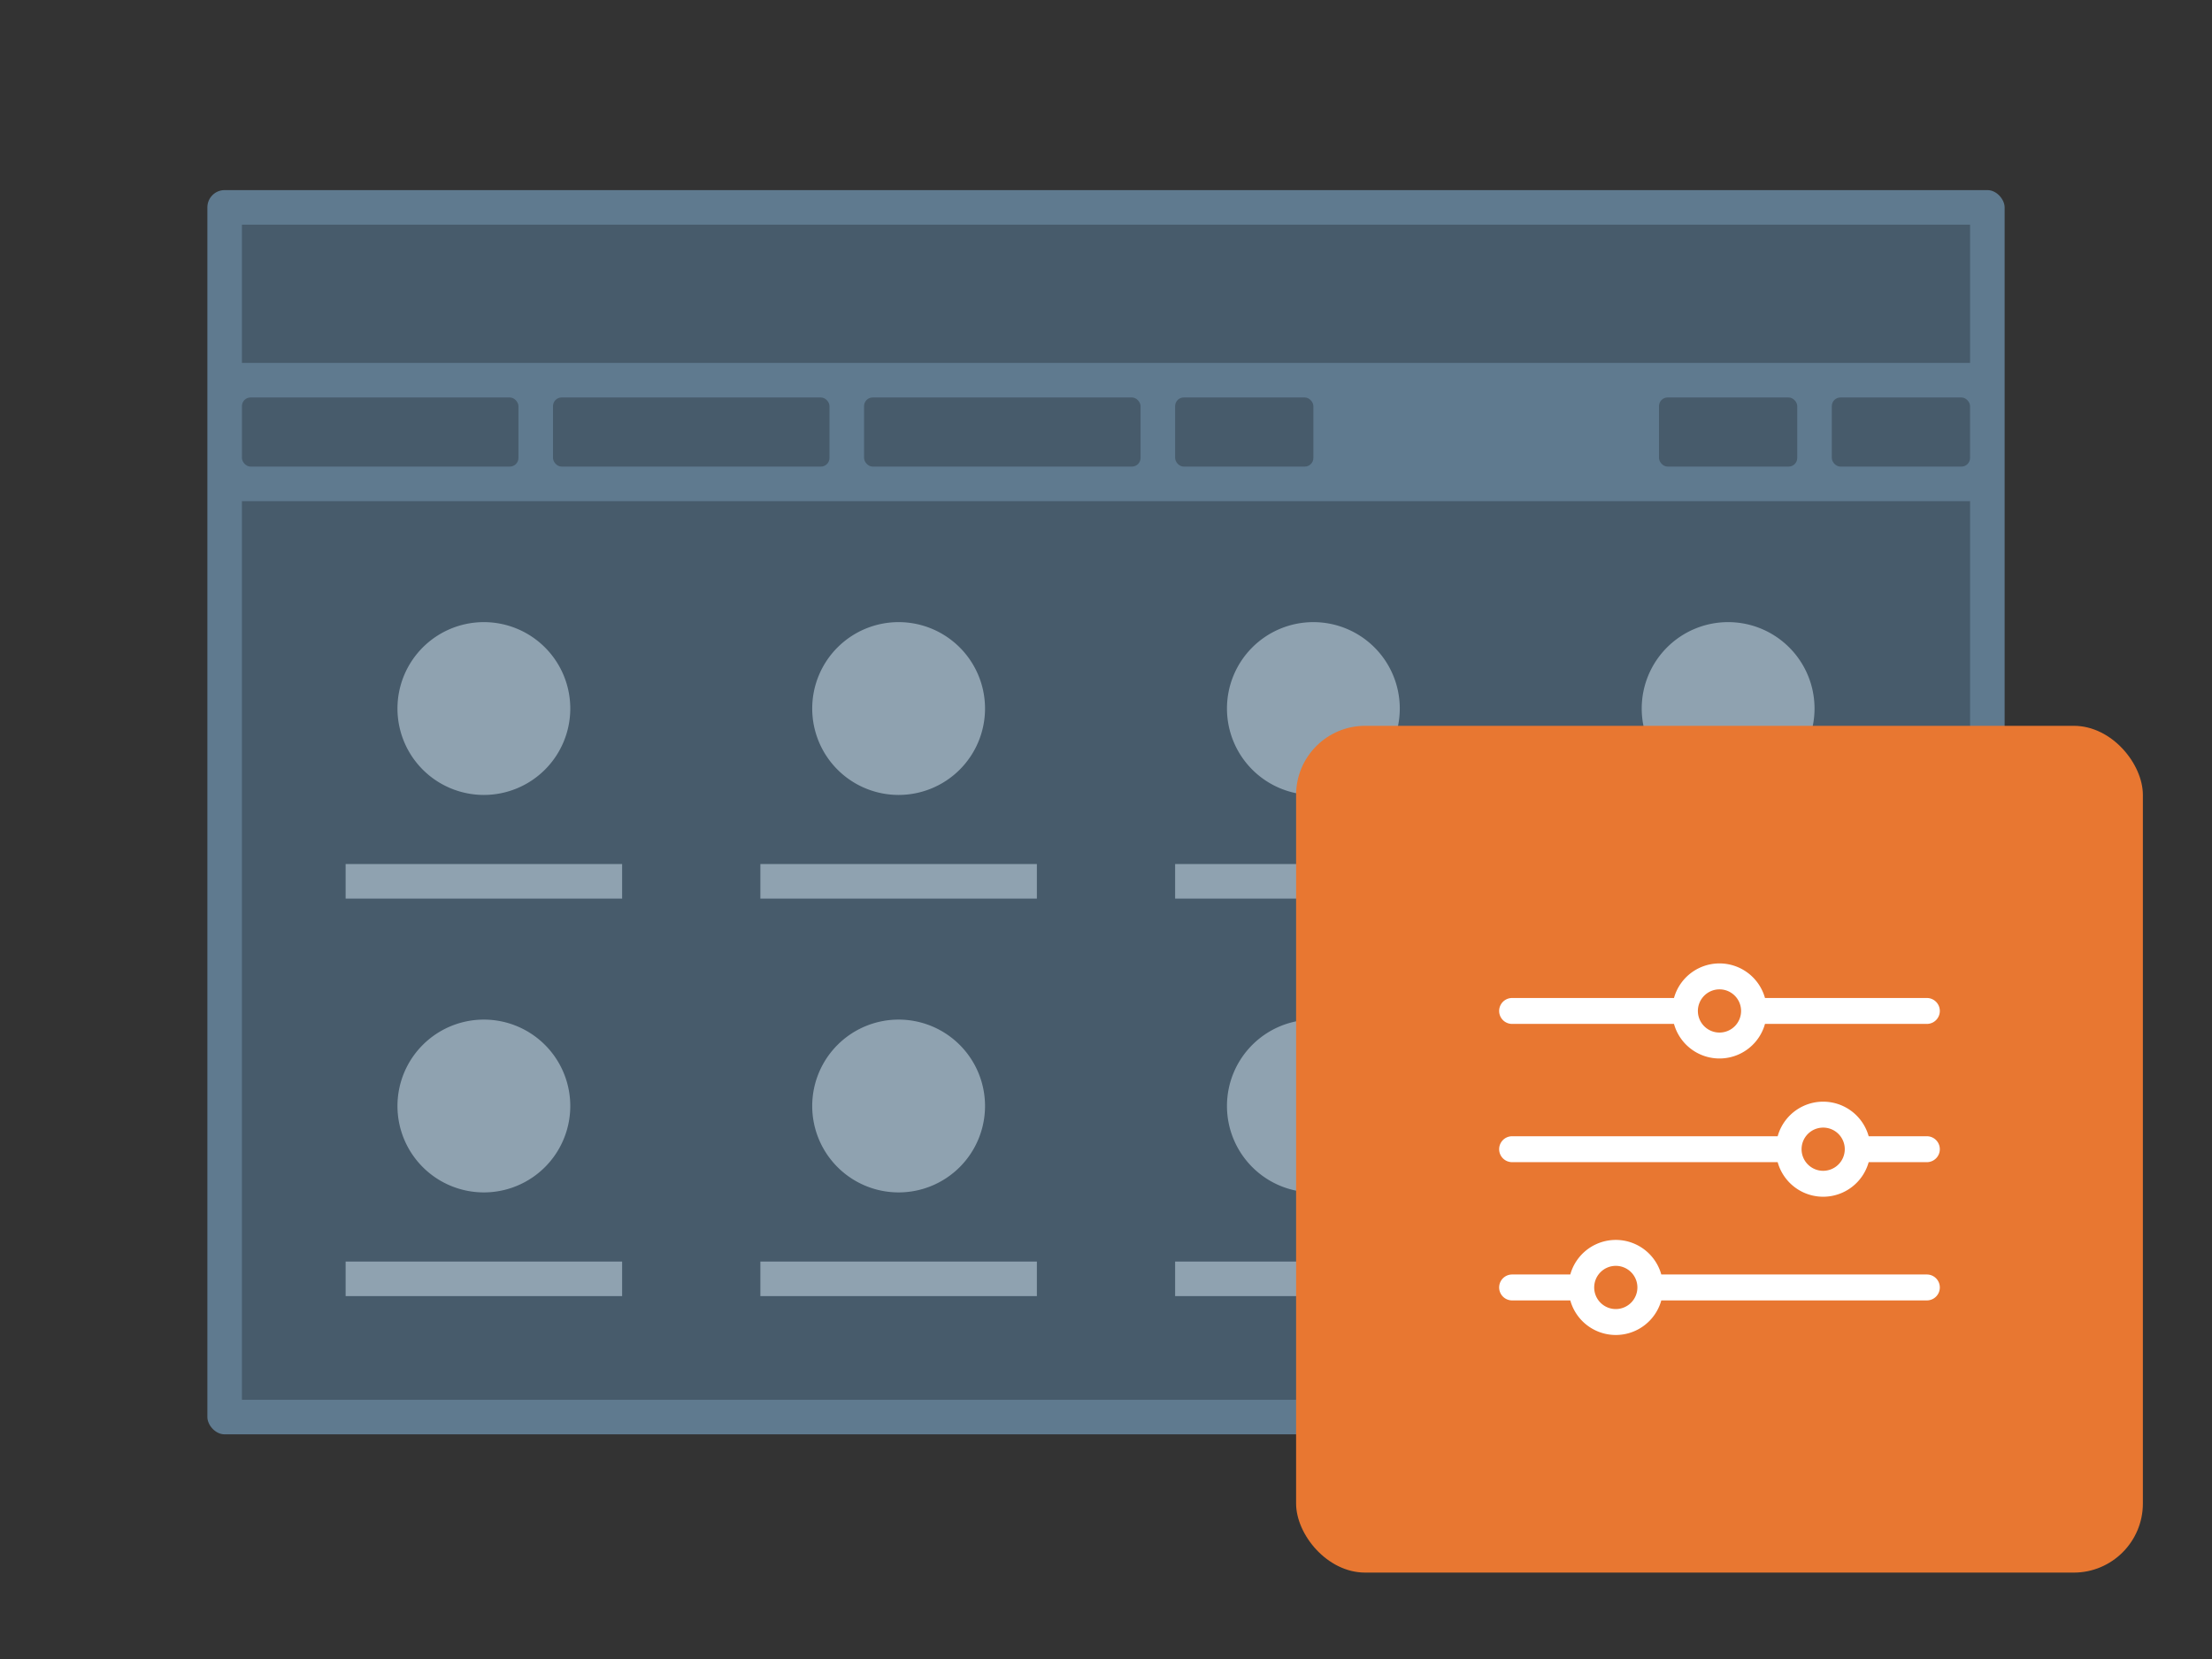 <svg xmlns="http://www.w3.org/2000/svg" xmlns:xlink="http://www.w3.org/1999/xlink" viewBox="0 0 128 96"><rect x="0" y="0" width="128" height="96" fill="#333333" stroke="none"/><defs><symbol id="a" data-name="icon_sliders" viewBox="0 0 49 49"><path fill="none" d="M0 0h49v49H0z"/><path d="M12.5 17.25h9.367a2.733 2.733 0 0 0 5.266 0H36.5a.75.75 0 0 0 0-1.5h-9.367a2.733 2.733 0 0 0-5.266 0H12.5a.75.75 0 0 0 0 1.5zm12-2a1.25 1.25 0 1 1-1.25 1.25 1.252 1.252 0 0 1 1.25-1.25zm12 8.5h-3.367a2.733 2.733 0 0 0-5.266 0H12.5a.75.75 0 0 0 0 1.5h15.367a2.733 2.733 0 0 0 5.266 0H36.5a.75.75 0 0 0 0-1.5zm-6 2a1.25 1.25 0 1 1 1.25-1.25 1.252 1.252 0 0 1-1.25 1.25zm6 6H21.133a2.733 2.733 0 0 0-5.266 0H12.5a.75.75 0 0 0 0 1.5h3.367a2.733 2.733 0 0 0 5.266 0H36.5a.75.75 0 0 0 0-1.5zm-18 2a1.25 1.25 0 1 1 1.25-1.25 1.252 1.252 0 0 1-1.25 1.25z" fill="#fff"/></symbol></defs><rect x="12" y="11" width="104" height="72" rx="1" ry="1" fill="#5F7A8F"/><path fill="#475B6B" d="M14 13h100v8H14zm0 16h100v52H14z"/><rect x="96" y="23" width="8" height="4" rx=".5" ry=".5" fill="#475B6B"/><rect x="68" y="23" width="8" height="4" rx=".5" ry=".5" fill="#475B6B"/><rect x="106" y="23" width="8" height="4" rx=".5" ry=".5" fill="#475B6B"/><rect x="14" y="23" width="16" height="4" rx=".5" ry=".5" fill="#475B6B"/><rect x="32" y="23" width="16" height="4" rx=".5" ry=".5" fill="#475B6B"/><rect x="50" y="23" width="16" height="4" rx=".5" ry=".5" fill="#475B6B"/><path d="M76 36a5 5 0 1 0 5 5 5 5 0 0 0-5-5zm-8 14h16v2H68zm24 0h16v2H92zM28 36a5 5 0 1 0 5 5 5 5 0 0 0-5-5zm-8 14h16v2H20zm32-14a5 5 0 1 0 5 5 5 5 0 0 0-5-5zm-8 14h16v2H44zm56-14a5 5 0 1 0 5 5 5 5 0 0 0-5-5zM76 59a5 5 0 1 0 5 5 5 5 0 0 0-5-5zm-8 14h16v2H68zm24 0h16v2H92zM28 59a5 5 0 1 0 5 5 5 5 0 0 0-5-5zm-8 14h16v2H20zm32-14a5 5 0 1 0 5 5 5 5 0 0 0-5-5zm-8 14h16v2H44zm56-14a5 5 0 1 0 5 5 5 5 0 0 0-5-5z" fill="#8FA2B0"/><rect x="75" y="42" width="49" height="49" rx="4" ry="4" fill="#e87731"/><use width="49" height="49" transform="translate(75 42)" xlink:href="#a"/></svg>
